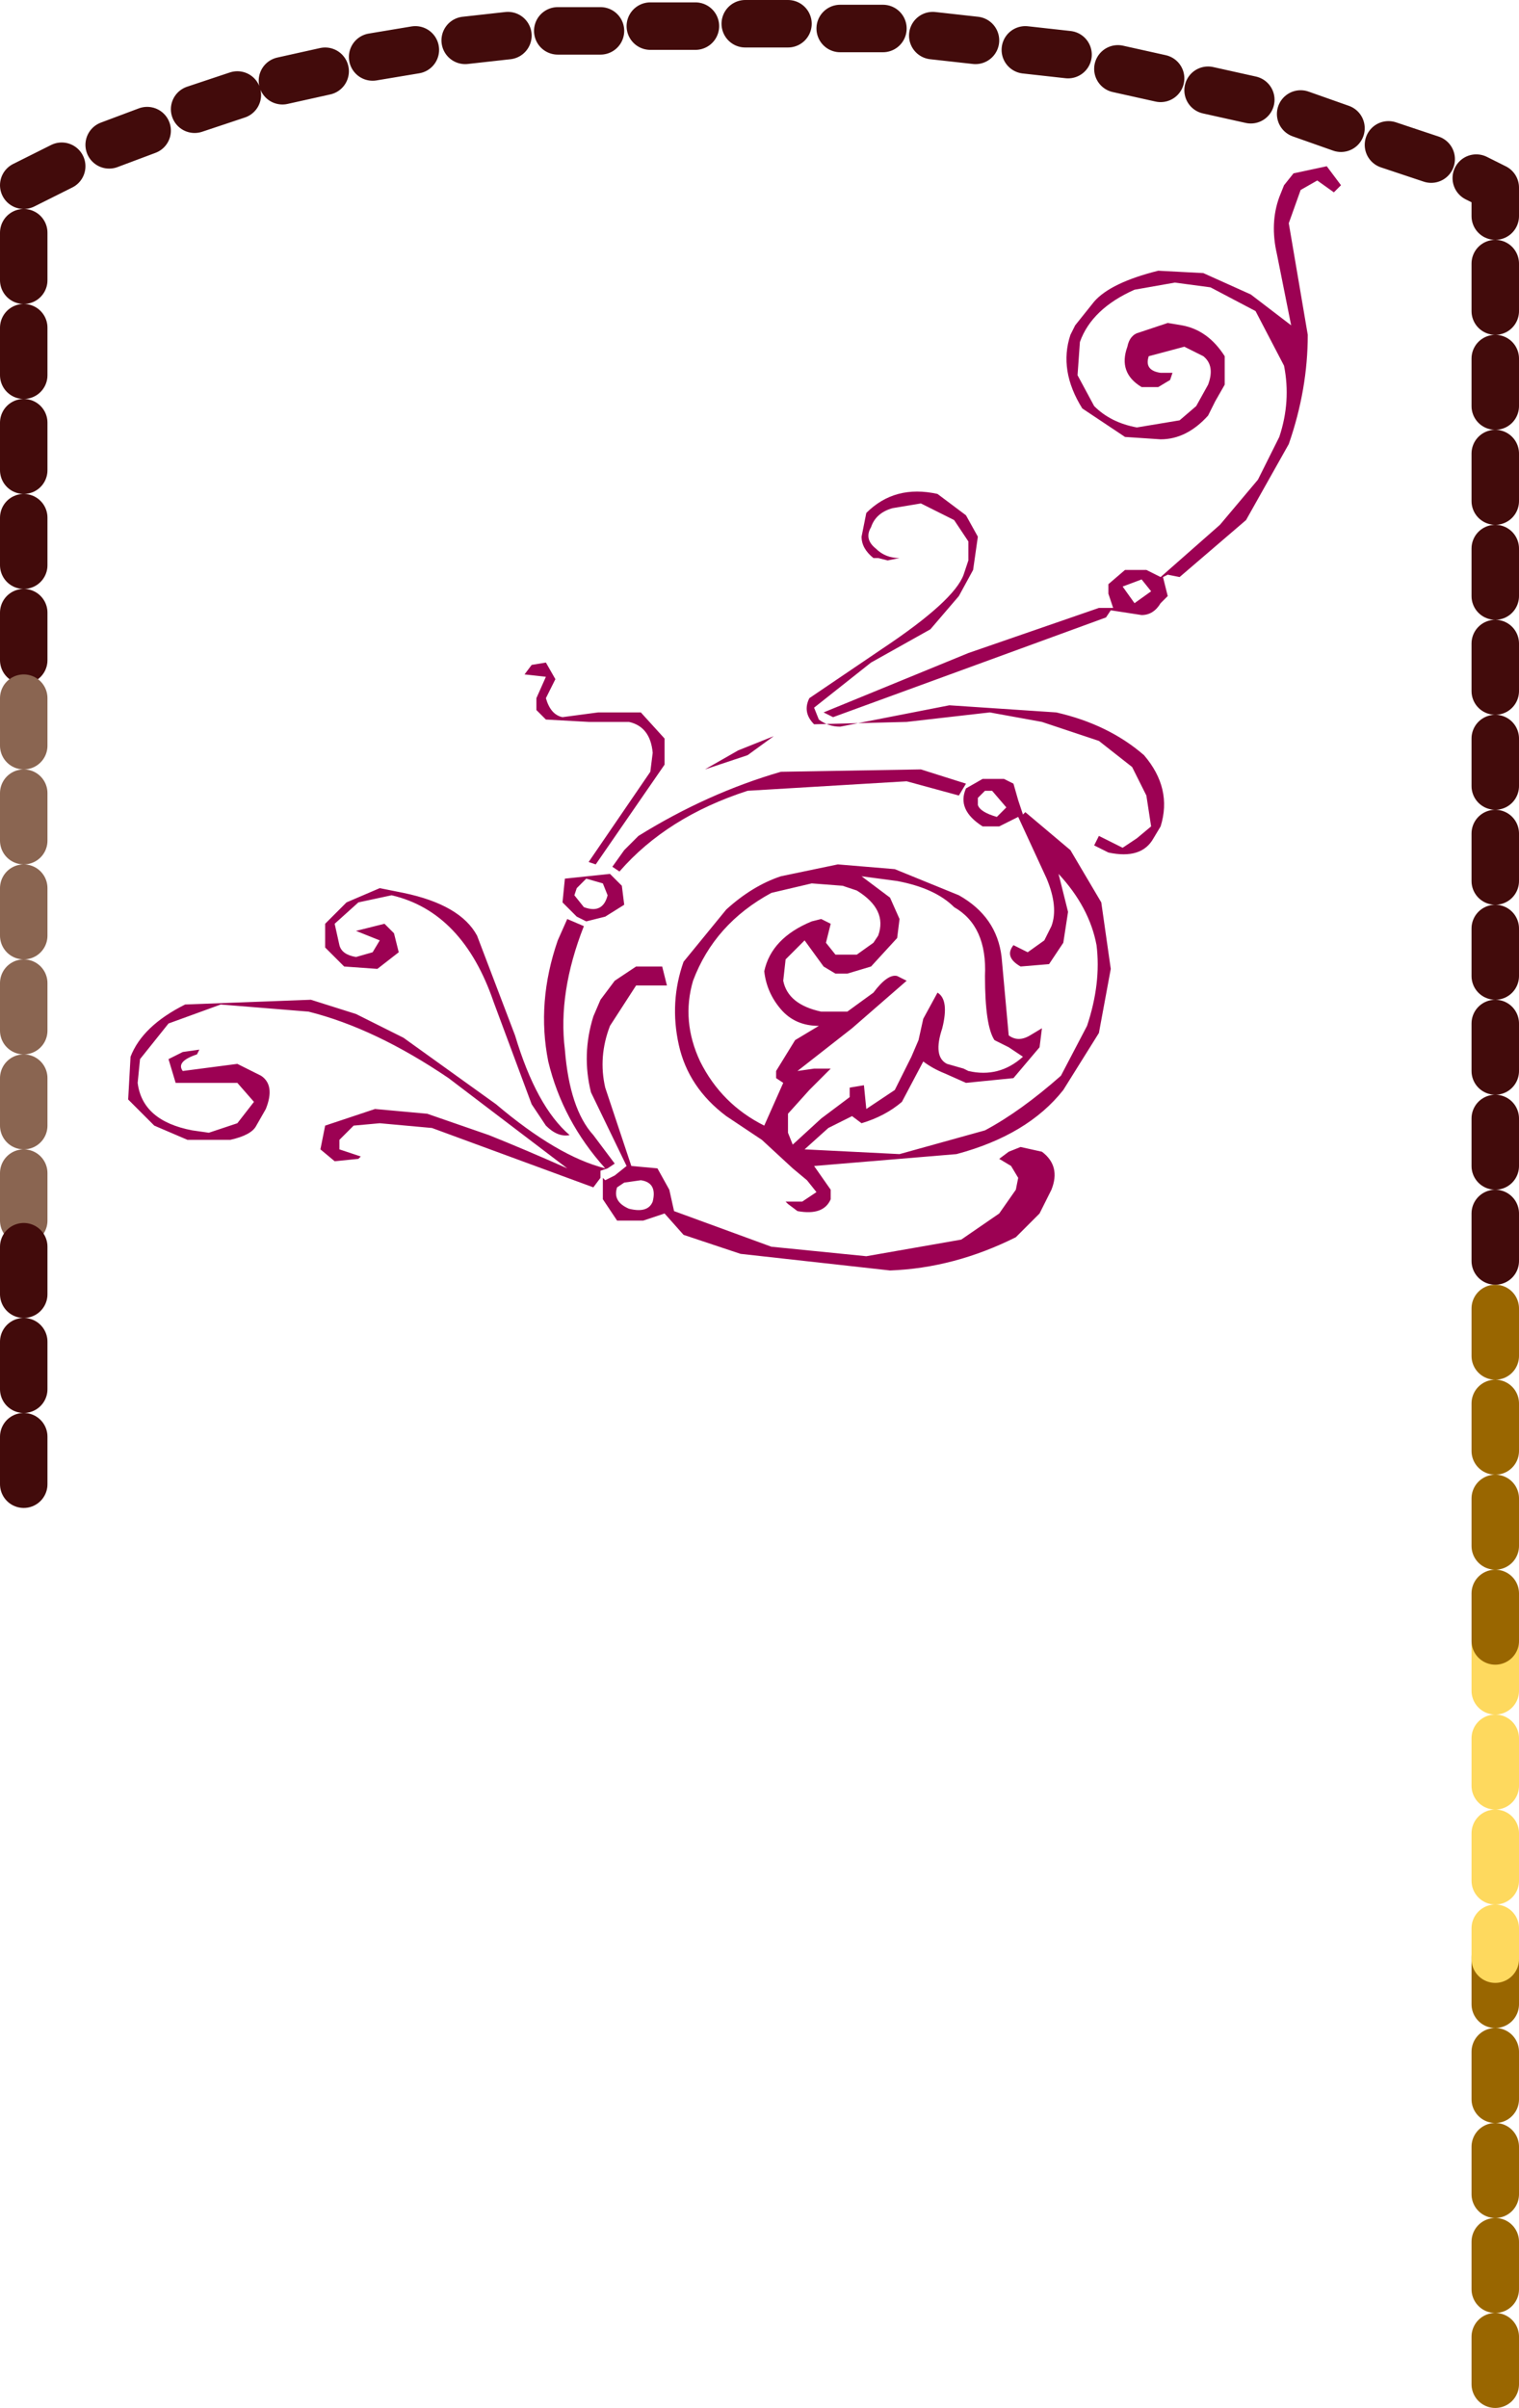 <?xml version="1.0" encoding="UTF-8" standalone="no"?>
<svg xmlns:xlink="http://www.w3.org/1999/xlink" height="50.7px" width="32.0px" xmlns="http://www.w3.org/2000/svg">
  <g transform="matrix(1.0, 0.0, 0.0, 1.0, 6.35, 25.15)">
    <path d="M21.75 -21.1 L21.4 -21.35 21.05 -21.15 20.8 -20.45 21.2 -18.1 Q21.2 -16.95 20.8 -15.8 L19.9 -14.2 18.5 -13.0 18.25 -13.05 18.15 -13.0 18.25 -12.6 18.1 -12.45 Q17.95 -12.2 17.7 -12.2 L17.05 -12.3 16.95 -12.15 11.2 -10.05 11.0 -10.15 14.05 -11.4 16.8 -12.35 17.1 -12.35 17.0 -12.65 17.0 -12.85 17.35 -13.15 17.8 -13.15 18.1 -13.0 19.35 -14.1 20.15 -15.05 20.6 -15.95 Q20.85 -16.7 20.7 -17.45 L20.1 -18.6 19.15 -19.1 18.4 -19.2 17.55 -19.05 Q16.65 -18.65 16.4 -17.95 L16.35 -17.25 16.7 -16.6 Q17.05 -16.25 17.6 -16.15 L18.5 -16.3 18.85 -16.6 19.1 -17.05 Q19.25 -17.45 19.0 -17.65 L18.6 -17.85 17.85 -17.65 Q17.75 -17.35 18.1 -17.3 L18.35 -17.3 18.3 -17.15 18.05 -17.0 17.7 -17.0 Q17.2 -17.3 17.4 -17.85 17.45 -18.1 17.65 -18.15 L18.25 -18.35 18.55 -18.3 Q19.1 -18.2 19.45 -17.65 L19.45 -17.05 19.25 -16.7 19.1 -16.4 Q18.65 -15.9 18.1 -15.9 L17.35 -15.95 16.45 -16.55 Q15.95 -17.35 16.2 -18.1 L16.3 -18.3 16.7 -18.8 Q17.05 -19.2 18.05 -19.45 L19.0 -19.4 20.0 -18.95 20.85 -18.3 20.55 -19.8 Q20.4 -20.45 20.6 -21.0 L20.7 -21.25 20.9 -21.5 21.6 -21.65 21.9 -21.25 21.75 -21.1 M17.55 -12.45 L17.9 -12.7 17.7 -12.95 17.3 -12.8 17.55 -12.45 M17.5 -9.0 L16.8 -9.55 15.6 -9.95 14.5 -10.15 12.75 -9.95 10.8 -9.9 Q10.55 -10.15 10.7 -10.45 L12.25 -11.5 Q13.75 -12.5 13.95 -13.05 L14.05 -13.35 14.05 -13.75 13.75 -14.2 13.05 -14.55 12.45 -14.45 Q12.1 -14.35 12.0 -14.05 11.85 -13.8 12.1 -13.6 12.3 -13.4 12.6 -13.4 L12.35 -13.35 12.15 -13.4 12.05 -13.4 Q11.8 -13.6 11.8 -13.85 L11.9 -14.35 Q12.5 -14.95 13.4 -14.75 L14.0 -14.3 14.25 -13.85 14.15 -13.15 13.85 -12.6 13.25 -11.9 12.0 -11.2 10.8 -10.25 10.9 -10.0 Q11.1 -9.85 11.35 -9.85 L13.65 -10.3 15.9 -10.15 Q17.0 -9.9 17.75 -9.25 18.35 -8.55 18.1 -7.75 L17.95 -7.5 Q17.7 -7.05 17.0 -7.2 L16.7 -7.35 16.8 -7.55 17.3 -7.3 17.6 -7.5 17.9 -7.75 17.8 -8.4 17.5 -9.0 M17.05 -4.75 L16.8 -3.4 16.05 -2.2 Q15.3 -1.25 13.8 -0.85 L10.8 -0.6 11.15 -0.1 11.15 0.1 Q11.0 0.45 10.45 0.35 L10.25 0.2 10.2 0.15 10.55 0.15 10.85 -0.05 10.65 -0.3 10.35 -0.55 9.7 -1.15 8.95 -1.65 Q8.15 -2.25 7.95 -3.15 7.75 -4.05 8.05 -4.9 L8.95 -6.0 Q9.5 -6.5 10.1 -6.7 L11.3 -6.95 12.5 -6.85 13.85 -6.3 Q14.65 -5.85 14.75 -5.0 L14.9 -3.35 Q15.1 -3.2 15.35 -3.35 L15.6 -3.5 15.55 -3.1 15.0 -2.45 14.0 -2.35 13.55 -2.55 Q13.3 -2.65 13.1 -2.8 L12.65 -1.95 Q12.3 -1.65 11.8 -1.5 L11.6 -1.65 11.1 -1.4 10.6 -0.95 12.6 -0.85 14.4 -1.35 Q15.15 -1.75 16.0 -2.5 L16.55 -3.55 Q16.85 -4.45 16.75 -5.25 16.6 -6.05 15.95 -6.75 L16.15 -5.95 16.05 -5.3 15.75 -4.85 15.15 -4.8 Q14.8 -5.0 15.0 -5.25 L15.3 -5.1 15.65 -5.35 15.8 -5.65 Q15.95 -6.05 15.7 -6.65 L15.1 -7.95 14.7 -7.75 14.35 -7.75 Q13.8 -8.1 14.0 -8.55 L14.35 -8.75 14.8 -8.75 15.0 -8.65 15.1 -8.3 15.2 -8.0 15.25 -8.05 16.2 -7.25 16.85 -6.15 17.05 -4.75 M7.65 -9.6 L7.65 -9.05 6.2 -6.95 6.05 -7.0 6.7 -7.95 7.35 -8.9 7.4 -9.3 Q7.35 -9.85 6.9 -9.95 L6.05 -9.95 5.15 -10.0 4.95 -10.2 4.95 -10.45 5.15 -10.9 4.7 -10.95 4.85 -11.15 5.15 -11.2 5.35 -10.85 5.15 -10.45 Q5.25 -10.1 5.5 -10.05 L6.25 -10.15 7.15 -10.15 7.65 -9.6 M9.95 -9.65 L9.4 -9.25 8.5 -8.95 9.2 -9.35 9.95 -9.65 M5.75 -6.3 L5.95 -6.05 Q6.35 -5.9 6.45 -6.3 L6.35 -6.55 6.0 -6.65 5.8 -6.45 5.75 -6.3 M2.15 -6.35 Q3.35 -6.1 3.7 -5.45 L4.5 -3.35 Q4.95 -1.85 5.65 -1.25 5.4 -1.2 5.15 -1.45 L4.85 -1.9 4.05 -4.05 Q3.4 -5.95 1.9 -6.3 L1.2 -6.15 0.7 -5.7 0.8 -5.25 Q0.85 -5.05 1.15 -5.0 L1.5 -5.1 1.65 -5.35 1.15 -5.55 1.75 -5.7 1.95 -5.5 2.05 -5.1 1.6 -4.75 0.9 -4.8 0.5 -5.2 0.5 -5.7 0.95 -6.15 1.65 -6.45 2.15 -6.35 M5.5 -6.15 L5.55 -6.65 6.5 -6.75 6.75 -6.5 6.8 -6.1 6.4 -5.85 6.0 -5.75 5.8 -5.85 5.5 -6.15 M5.6 -5.8 L5.95 -5.65 Q5.4 -4.25 5.55 -3.05 5.65 -1.8 6.15 -1.25 L6.6 -0.65 6.45 -0.55 6.3 -0.5 6.3 -0.35 6.15 -0.15 2.75 -1.4 1.65 -1.5 1.1 -1.45 0.8 -1.15 0.8 -0.95 1.25 -0.8 1.2 -0.75 0.7 -0.7 0.4 -0.95 0.5 -1.45 1.55 -1.8 2.65 -1.7 3.95 -1.25 Q4.7 -0.95 5.6 -0.55 L3.1 -2.45 Q1.55 -3.5 0.15 -3.85 L-1.7 -4.0 -2.8 -3.6 -3.4 -2.85 -3.45 -2.35 Q-3.35 -1.55 -2.3 -1.35 L-1.95 -1.3 -1.35 -1.5 -1.0 -1.95 -1.35 -2.35 -1.95 -2.35 -2.65 -2.35 -2.8 -2.85 -2.5 -3.0 -2.15 -3.05 -2.2 -2.95 Q-2.65 -2.8 -2.5 -2.6 L-1.35 -2.75 -0.85 -2.5 Q-0.55 -2.3 -0.75 -1.8 L-0.95 -1.45 Q-1.05 -1.25 -1.5 -1.15 L-2.4 -1.15 -3.1 -1.45 -3.65 -2.0 -3.6 -2.9 Q-3.35 -3.55 -2.45 -4.0 L0.2 -4.1 1.15 -3.8 2.15 -3.3 4.1 -1.9 Q5.4 -0.8 6.4 -0.55 5.5 -1.55 5.2 -2.8 4.95 -4.05 5.4 -5.35 L5.6 -5.8 M6.3 -4.1 L6.6 -4.5 7.05 -4.8 7.6 -4.8 7.7 -4.4 7.05 -4.4 6.5 -3.55 Q6.25 -2.9 6.4 -2.25 L6.95 -0.6 7.5 -0.55 7.75 -0.1 7.85 0.35 9.9 1.1 11.9 1.3 13.9 0.95 14.7 0.4 15.05 -0.1 15.1 -0.35 14.95 -0.6 14.7 -0.75 14.9 -0.9 15.15 -1.0 15.6 -0.9 Q16.0 -0.6 15.8 -0.1 L15.55 0.4 15.05 0.9 Q13.75 1.55 12.4 1.6 L9.25 1.25 8.05 0.85 7.65 0.4 7.2 0.55 6.65 0.55 6.35 0.1 6.35 -0.35 6.4 -0.3 6.6 -0.4 6.85 -0.6 6.1 -2.15 Q5.9 -2.95 6.15 -3.75 L6.3 -4.1 M14.4 -8.5 L14.25 -8.35 14.25 -8.2 Q14.3 -8.05 14.65 -7.95 L14.85 -8.15 14.55 -8.5 14.4 -8.5 M14.0 -8.65 L13.85 -8.4 12.75 -8.7 9.4 -8.5 Q7.7 -7.95 6.7 -6.8 L6.55 -6.9 6.8 -7.25 7.1 -7.55 Q8.55 -8.45 10.1 -8.9 L13.05 -8.95 14.0 -8.65 M12.4 -6.25 L12.6 -5.8 12.55 -5.4 12.0 -4.8 11.5 -4.65 11.25 -4.65 11.0 -4.8 10.6 -5.35 10.2 -4.95 10.15 -4.5 Q10.25 -4.0 10.95 -3.85 L11.5 -3.85 12.05 -4.25 Q12.35 -4.65 12.55 -4.6 L12.75 -4.5 11.6 -3.5 10.45 -2.6 10.8 -2.65 11.15 -2.65 10.7 -2.2 10.25 -1.7 10.25 -1.3 10.35 -1.05 10.95 -1.6 11.55 -2.05 11.55 -2.25 11.85 -2.3 11.9 -1.8 12.5 -2.2 12.85 -2.9 13.0 -3.25 13.1 -3.7 13.4 -4.25 Q13.65 -4.1 13.5 -3.5 13.3 -2.9 13.6 -2.75 L13.95 -2.65 14.05 -2.6 Q14.7 -2.45 15.2 -2.9 L14.9 -3.1 14.6 -3.25 Q14.4 -3.55 14.4 -4.6 14.45 -5.65 13.75 -6.05 13.35 -6.45 12.55 -6.6 L11.8 -6.7 12.4 -6.25 M12.15 -5.45 Q12.35 -6.0 11.7 -6.4 L11.4 -6.5 10.75 -6.55 9.9 -6.35 Q8.7 -5.7 8.25 -4.5 8.0 -3.65 8.4 -2.8 8.85 -1.9 9.75 -1.45 L10.15 -2.35 10.0 -2.45 10.0 -2.6 10.4 -3.25 10.9 -3.55 Q10.4 -3.55 10.1 -3.9 9.8 -4.25 9.75 -4.7 9.9 -5.4 10.75 -5.75 L10.95 -5.8 11.15 -5.7 11.05 -5.3 11.25 -5.05 11.7 -5.05 12.05 -5.3 12.15 -5.45 M6.8 -0.25 L6.65 -0.15 Q6.55 0.15 6.9 0.3 7.3 0.4 7.4 0.15 7.5 -0.25 7.15 -0.3 L6.8 -0.25" fill="#9c0153" fill-rule="evenodd" stroke="none"/>
    <path d="M25.15 25.05 L25.15 24.05 M25.15 23.05 L25.15 22.05 M25.15 21.05 L25.15 20.05 M25.15 19.05 L25.15 18.05 M25.15 17.05 L25.15 16.05" fill="none" stroke="#996600" stroke-linecap="round" stroke-linejoin="round" stroke-width="1.0"/>
    <path d="M25.15 16.1 L25.15 15.45 M25.15 14.45 L25.15 13.45 M25.15 12.45 L25.15 11.45 M25.15 10.45 L25.15 9.45" fill="none" stroke="#fed95e" stroke-linecap="round" stroke-linejoin="round" stroke-width="1.0"/>
    <path d="M25.15 9.4 L25.15 8.4 M25.15 7.4 L25.15 6.4 M25.15 5.4 L25.15 4.4 M25.15 3.4 L25.15 2.4" fill="none" stroke="#996600" stroke-linecap="round" stroke-linejoin="round" stroke-width="1.0"/>
    <path d="M15.25 -24.1 L16.15 -24.0 M11.35 -24.55 L12.25 -24.55 M13.3 -24.4 L14.2 -24.3 M19.1 -23.25 L20.0 -23.05 M17.2 -23.7 L18.1 -23.5 M7.35 -24.6 L8.3 -24.6 M5.4 -24.5 L6.3 -24.5 M1.5 -23.95 L2.4 -24.1 M3.45 -24.3 L4.35 -24.4 M9.35 -24.65 L10.25 -24.65 M24.75 -21.4 L25.15 -21.2 25.15 -20.6 M25.15 -12.6 L25.15 -13.6 M25.15 -14.6 L25.15 -15.6 M25.15 -18.6 L25.15 -19.6 M22.9 -22.1 L23.8 -21.8 M21.05 -22.75 L21.9 -22.45 M25.15 -16.6 L25.15 -17.6 M25.15 -8.6 L25.15 -9.6 M25.15 -10.6 L25.15 -11.6 M25.15 -6.6 L25.15 -7.6 M25.15 -4.6 L25.15 -5.6 M25.15 -2.6 L25.15 -3.6 M25.15 -0.6 L25.15 -1.6 M25.15 1.4 L25.15 0.4 M-5.85 -20.25 L-5.85 -19.25 M-5.85 -21.25 L-5.05 -21.65 M-4.05 -22.1 L-3.25 -22.4 M-2.25 -22.85 L-1.35 -23.15 M-5.85 -14.25 L-5.85 -13.25 M-5.85 -16.25 L-5.85 -15.25 M-5.85 -18.25 L-5.85 -17.25 M-5.85 -12.25 L-5.85 -11.25 M-0.4 -23.45 L0.5 -23.65" fill="none" stroke="#420b0b" stroke-linecap="round" stroke-linejoin="round" stroke-width="1.0"/>
    <path d="M-5.85 -10.45 L-5.85 -9.45 M-5.85 -8.45 L-5.85 -7.45 M-5.85 -6.45 L-5.85 -5.45 M-5.85 -4.45 L-5.85 -3.45 M-5.85 -2.45 L-5.85 -1.45 M-5.85 -0.45 L-5.85 0.55" fill="none" stroke="#8a6551" stroke-linecap="round" stroke-linejoin="round" stroke-width="1.0"/>
    <path d="M-5.85 1.1 L-5.85 2.1 M-5.85 3.1 L-5.85 4.1 M-5.85 5.1 L-5.85 6.1" fill="none" stroke="#420b0b" stroke-linecap="round" stroke-linejoin="round" stroke-width="1.0"/>
  </g>
</svg>
